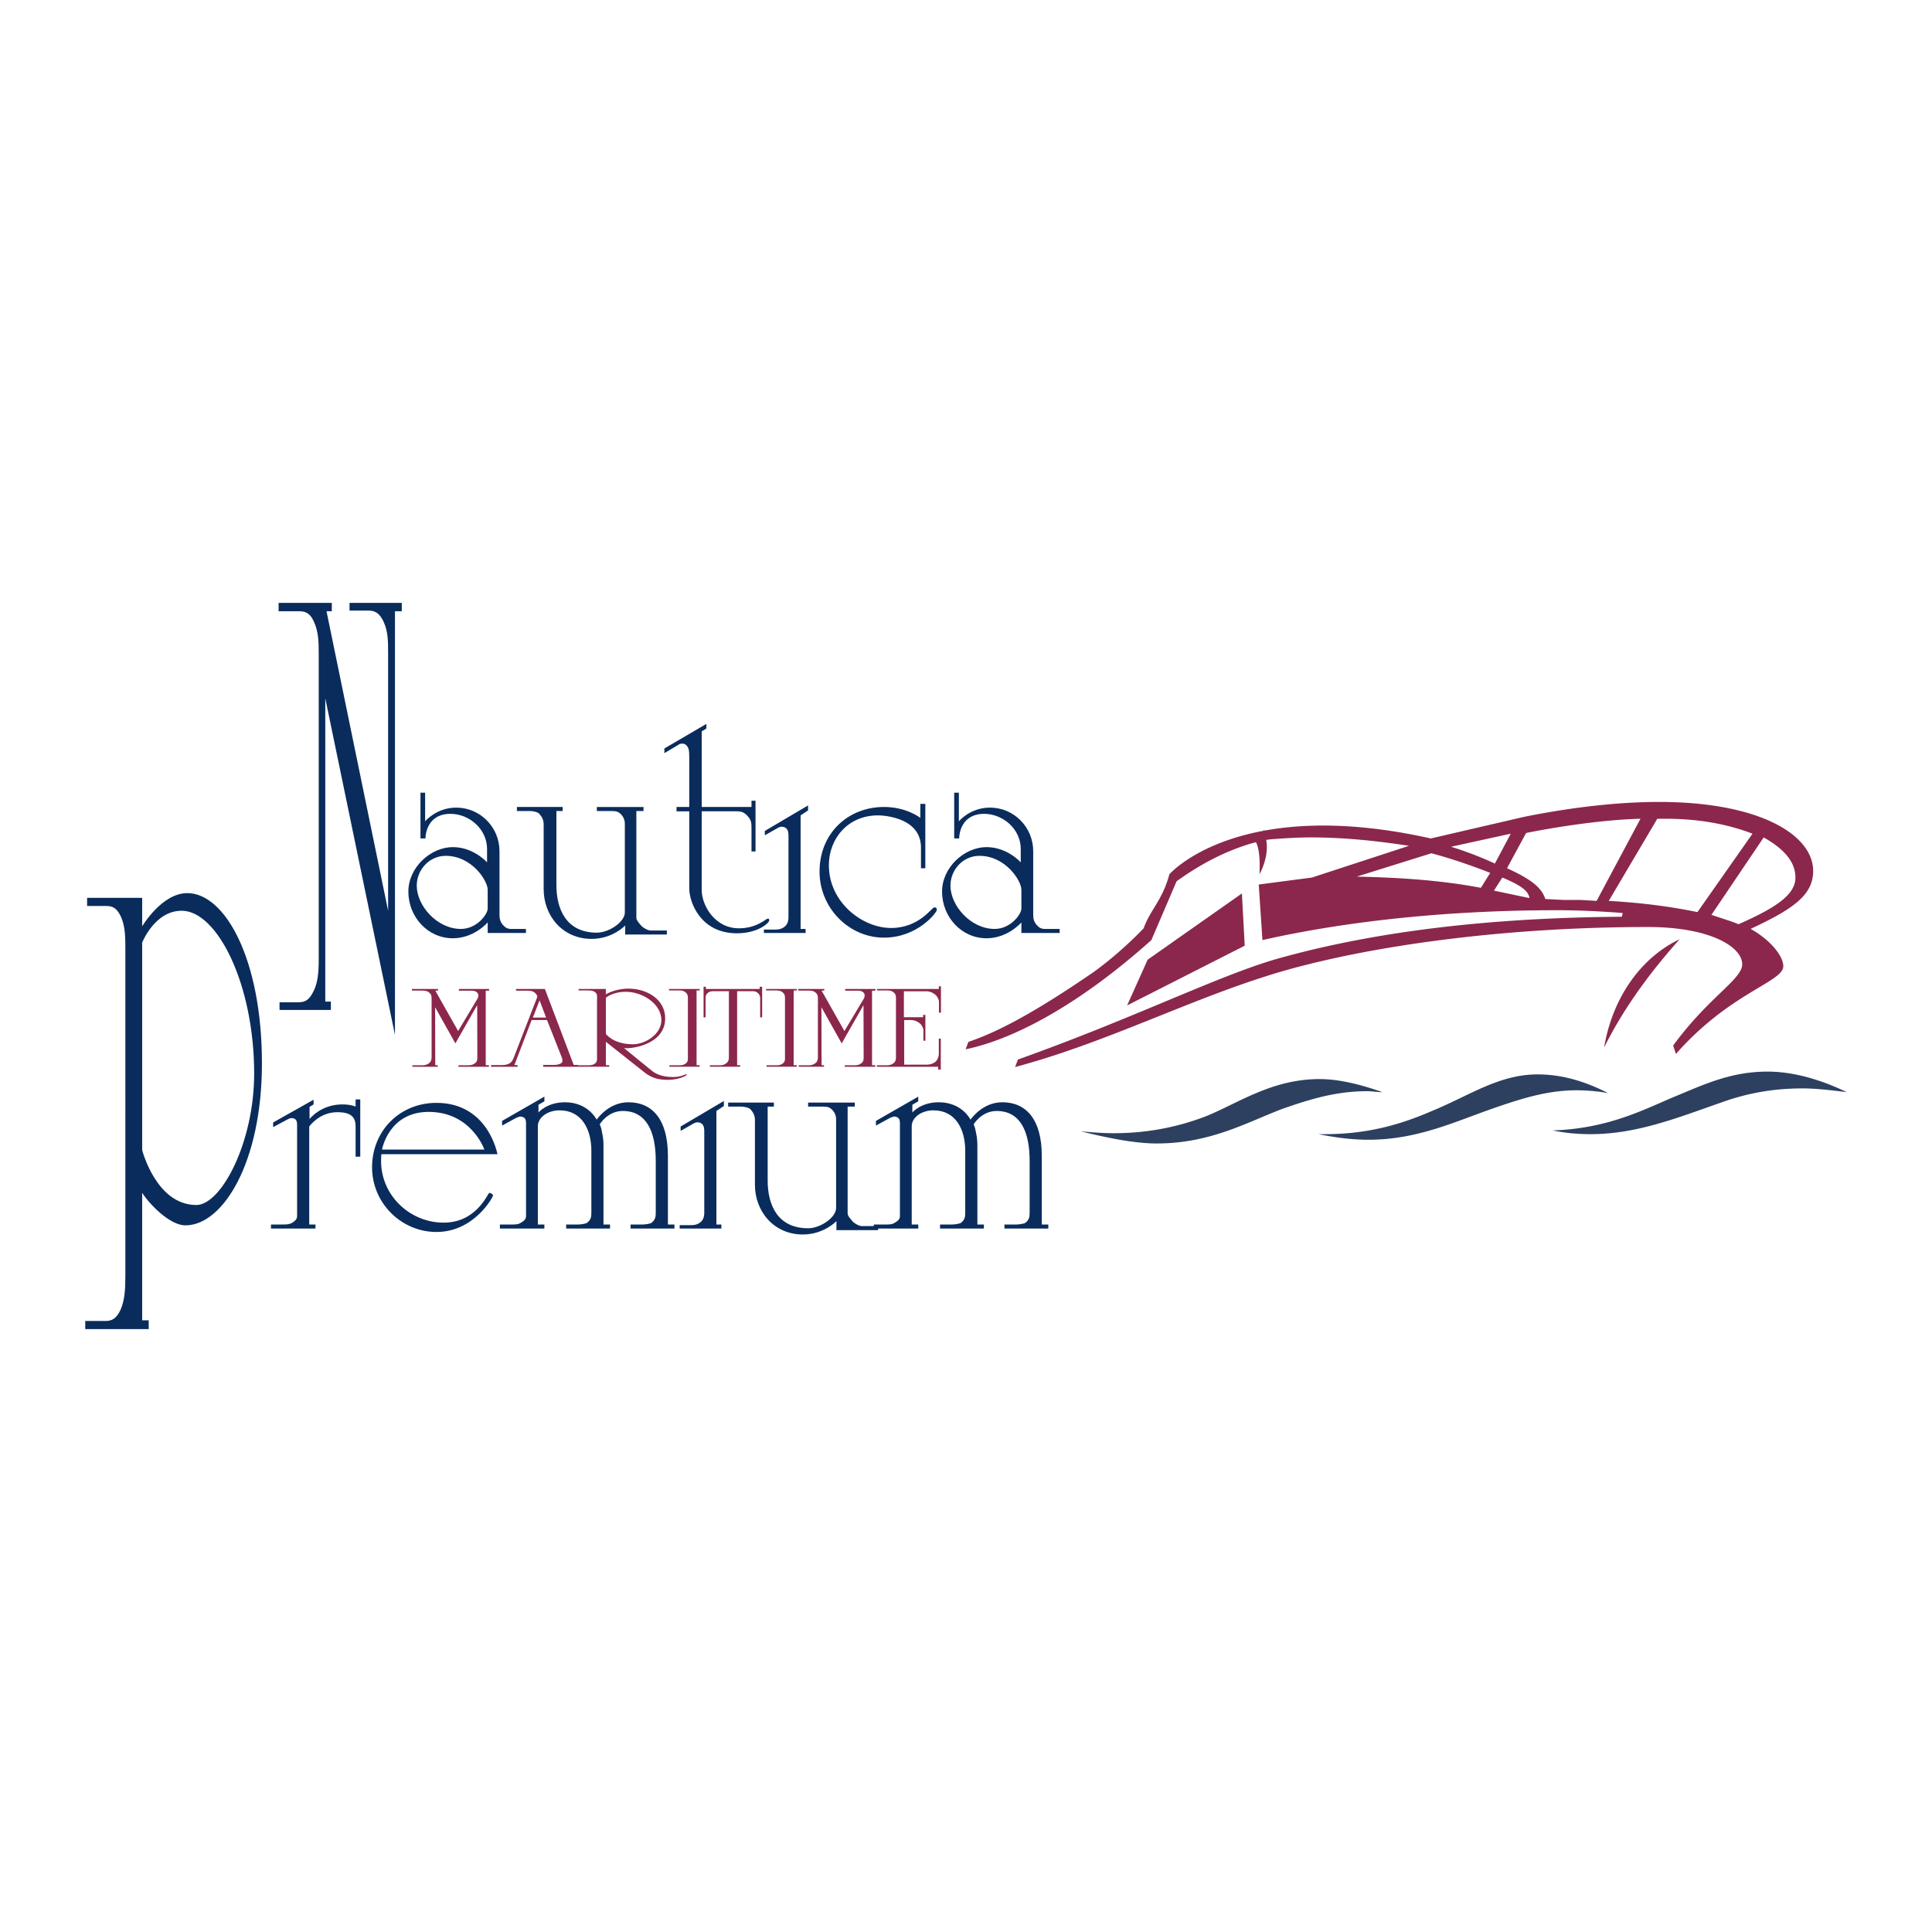 <svg xmlns="http://www.w3.org/2000/svg" width="2500" height="2500" viewBox="0 0 192.756 192.756"><g fill-rule="evenodd" clip-rule="evenodd"><path fill="#fff" d="M0 0h192.756v192.756H0V0z"/><path d="M39.406 60.981v42.271l-6.953-33.586v30.266h.559v.83H27.89v-.766h1.893c.621 0 1.056-.191 1.49-1.086.435-.83.527-1.916.527-3.193V65.26c0-1.277-.031-2.235-.465-3.193-.373-.894-.869-1.085-1.49-1.085h-2.049v-.83h5.308v.83h-.528l6.146 29.883V65.26c0-1.277 0-2.235-.435-3.193-.403-.894-.869-1.149-1.521-1.149h-1.894v-.766h5.215v.83h-.681v-.001zM48.657 93.083v-1.055s-1.335 1.583-3.477 1.583c-2.514 0-4.438-2.142-4.438-4.656 0-2.421 2.235-4.438 4.438-4.438 2.08 0 3.414 1.521 3.414 1.521v-1.334c0-1.987-1.769-3.508-3.663-3.508-1.893 0-2.452 1.428-2.483 2.453h-.497v-4.563h.465v2.855s1.118-1.366 3.104-1.366c2.39 0 4.314 1.956 4.314 4.346v6.363c0 .403.093.713.341.993.217.248.435.403.807.403h1.49v.403h-3.815zm0-4.314c0-.9-1.583-3.383-4.19-3.383-1.614 0-2.887 1.366-2.887 2.98 0 1.986 2.018 4.314 4.407 4.314 1.614 0 2.67-1.49 2.67-2.018v-1.893zM62.373 93.239v-.9s-1.241 1.334-3.352 1.334c-2.887 0-4.78-2.297-4.78-4.966V82.25c0-.465-.187-.775-.435-1.055-.124-.155-.559-.279-.931-.279h-1.304v-.404h4.563v.404h-.621v7.387c0 2.421.993 4.749 4.035 4.749 1.242 0 2.793-1.086 2.793-2.017v-8.846c0-.435-.186-.776-.465-1.024s-.559-.248-.931-.248h-1.397v-.404h4.656v.404h-.714v10.646c0 .28.341.621.527.838.156.155.59.435.9.435h1.614v.403h-4.158zM73.517 93.115c-3.601 0-4.749-3.073-4.749-4.47v-7.698h-1.273v-.435h1.273V75.67c0-.807-.031-1.024-.279-1.304-.187-.217-.559-.217-.745-.093l-1.459.869v-.466l4.19-2.452v.466l-.466.279v7.542h4.967v-.621h.403v5.06h-.403v-2.267c0-.496 0-.838-.342-1.21-.279-.342-.59-.528-1.055-.528h-3.57V88.8c0 1.459 1.242 3.817 3.725 3.817 1.8 0 2.731-.993 2.855-.962.093 0 .155-.031.155.187.001.217-1.085 1.273-3.227 1.273z" fill="#0a2c5c"/><path d="M79.878 81.351V92.68h.496v.403h-4.159v-.341h1.18c.31 0 .59-.062.838-.249.31-.217.434-.559.434-.993v-8.008c0-.342 0-.652-.248-.869-.217-.155-.465-.187-.745-.062l-1.366.776v-.435l4.314-2.545v.497l-.744.497zM88.191 93.549c-3.507 0-6.425-2.98-6.425-6.581 0-3.88 2.886-6.456 6.425-6.456 2.266 0 3.632 1.086 3.632 1.086v-1.396h.497v6.425h-.435v-2.08c0-2.918-3.57-3.197-4.284-3.197-3.042 0-4.904 2.358-4.904 4.966 0 3.725 3.352 6.27 6.208 6.27 2.794 0 4.066-2.048 4.284-2.048s.249 0 .279.248c.031.187-1.863 2.763-5.277 2.763zM101.904 93.083v-1.055s-1.334 1.583-3.477 1.583c-2.514 0-4.438-2.142-4.438-4.656 0-2.421 2.235-4.438 4.438-4.438 2.08 0 3.414 1.521 3.414 1.521v-1.334c0-1.987-1.77-3.508-3.662-3.508-1.894 0-2.452 1.428-2.483 2.453H95.2v-4.563h.466v2.855s1.117-1.366 3.104-1.366c2.391 0 4.314 1.956 4.314 4.346v6.363c0 .403.094.713.342.993.217.248.434.403.807.403h1.49v.403h-3.819zm0-4.314c0-.9-1.582-3.383-4.189-3.383-1.615 0-2.888 1.366-2.888 2.98 0 1.986 2.018 4.314 4.407 4.314 1.615 0 2.67-1.49 2.67-2.018v-1.893zM18.499 122.254c-1.583 0-3.631-2.164-4.314-3.246v12.717h.652v.881H8.504v-.812h2.018c.621 0 1.086-.203 1.521-1.15.403-.947.465-2.029.465-3.383V94.856c0-1.353 0-2.368-.435-3.382-.435-.947-.9-1.083-1.49-1.083H8.69v-.812h5.494v2.841s1.956-3.314 4.501-3.314c3.787 0 7.449 6.629 7.449 16.98 0 9.877-3.88 16.168-7.635 16.168zm-.373-31.389c-2.701 0-3.942 3.179-3.942 3.179v20.7s1.397 5.48 5.401 5.48c2.483 0 5.773-6.225 5.773-13.123 0-8.863-3.662-16.236-7.232-16.236zM35.478 115.404v-3.012c0-.9-.403-1.428-1.831-1.428-1.801 0-2.794 1.428-2.794 1.428v9.777h.621v.404h-4.439v-.404h1.18c.373 0 .652 0 .962-.186.248-.156.465-.342.465-.652v-9.156c0-.279-.093-.527-.341-.59-.248-.094-.497.031-.714.154l-1.335.715v-.465l4.035-2.268v.467l-.403.248v1.211s1.117-1.459 3.259-1.459c.9 0 1.335.217 1.335.217v-.713h.466v5.711h-.466v.001zM38.052 115.156s-.031.123-.031.682c0 3.477 2.918 6.146 6.239 6.146 3.29 0 4.376-2.887 4.562-2.98.249.062.311.156.373.248.031.125-1.862 3.664-5.649 3.664-3.508 0-6.425-2.887-6.425-6.457 0-3.631 2.762-6.426 6.425-6.426 5.183 0 6.083 5.123 6.083 5.123H38.052zm4.718-4.222c-4.004 0-4.655 3.756-4.655 3.756h10.211c0-.001-1.304-3.756-5.556-3.756zM62.911 122.574v-.404h1.179c.249 0 .776-.062.932-.186.372-.311.403-.59.403-1.025v-5.152c0-2.855-.9-4.965-3.291-4.965-1.521 0-2.297 1.334-2.297 1.334.156.342.186.559.249.9.124.527.124 1.023.124 1.428v7.666h.652v.404h-4.377v-.404h1.18c.248 0 .776-.062.931-.186.373-.311.404-.59.404-1.025v-6.145c0-2.143-.962-4.035-3.166-4.035-1.242 0-2.173.744-2.173 1.582v9.809h.652v.404h-4.438v-.404h1.18c.372 0 .651 0 .931-.186.279-.156.497-.342.497-.652v-9.312c0-.279-.093-.527-.373-.588-.217-.094-.466.029-.714.154l-1.303.715v-.467l4.221-2.422v.467l-.59.342v.775s.838-1.023 2.639-1.023c2.328 0 3.166 1.736 3.166 1.736s1.148-1.736 3.166-1.736c2.359 0 3.942 1.676 3.942 5.338v6.859h.652v.404h-4.378zM71.475 110.842v11.328h.496v.404h-4.159v-.342h1.18c.311 0 .59-.062.838-.248.311-.217.435-.559.435-.994v-8.008c0-.342 0-.652-.248-.869-.217-.154-.466-.186-.745-.062l-1.366.777v-.436l4.314-2.545v.496l-.745.499zM83.451 122.729v-.9s-1.242 1.336-3.353 1.336c-2.886 0-4.779-2.297-4.779-4.967v-6.457c0-.465-.187-.775-.435-1.055-.125-.154-.559-.279-.931-.279h-1.304v-.404h4.563v.404h-.621v7.387c0 2.422.993 4.75 4.035 4.75 1.241 0 2.793-1.086 2.793-2.018v-8.846c0-.436-.186-.777-.465-1.025s-.559-.248-.931-.248h-1.396v-.404h4.656v.404h-.714v10.646c0 .279.341.621.527.838.155.156.59.436.9.436h1.614v.402h-4.159z" fill="#0a2c5c"/><path d="M100.213 122.574v-.404h1.18c.248 0 .775-.062.932-.186.373-.311.402-.59.402-1.025v-5.152c0-2.855-.898-4.965-3.289-4.965-1.521 0-2.297 1.334-2.297 1.334.154.342.186.559.248.9.125.527.125 1.023.125 1.428v7.666h.65v.404h-4.376v-.404h1.179c.249 0 .776-.062.932-.186.372-.311.403-.59.403-1.025v-6.145c0-2.143-.962-4.035-3.166-4.035-1.241 0-2.173.744-2.173 1.582v9.809h.652v.404h-4.438v-.404h1.179c.373 0 .652 0 .932-.186.279-.156.497-.342.497-.652v-9.312c0-.279-.093-.527-.373-.588-.217-.094-.466.029-.714.154l-1.304.715v-.467l4.221-2.422v.467l-.589.342v.775s.838-1.023 2.638-1.023c2.328 0 3.166 1.736 3.166 1.736s1.149-1.736 3.167-1.736c2.359 0 3.941 1.676 3.941 5.338v6.859h.652v.404h-4.377z" fill="#0a2c5c"/><path d="M111.078 113.061c3.248 0 6.277-.559 9.201-1.676 3.246-1.305 6.602-3.725 11.365-3.725 1.84 0 3.896.465 6.279 1.303-.543 0-1.084-.094-1.516-.094-3.031 0-5.521.746-8.227 1.678-3.572 1.303-7.254 3.537-12.773 3.537-2.057 0-4.547-.465-7.578-1.209 1.083.092 2.167.186 3.249.186zm21.108.093c3.789 0 7.037-.746 10.5-2.236 3.896-1.582 6.82-3.725 10.717-3.725 2.381 0 4.654.652 7.035 1.863a18.637 18.637 0 0 0-3.139-.279c-2.922 0-5.52.838-8.227 1.77-4.006 1.396-7.686 3.166-12.557 3.166-1.516 0-3.139-.188-4.979-.559h.65zm35.072-3.818c2.922-1.211 5.52-2.422 9.092-2.422 2.49 0 5.195.746 7.902 2.049-1.516-.186-3.031-.373-4.438-.373-2.814 0-5.412.467-7.795 1.305-4.545 1.582-8.658 3.26-13.314 3.26-1.189 0-2.488-.094-3.787-.373 5.629-.186 9.201-2.143 12.34-3.446z" fill="#2d405f"/><path d="M180.9 86.902c0-3.632-5.4-6.892-15.365-6.892-3.912 0-8.363.481-13.111 1.413l-.518.109-9.156 2.121c-7.17-1.604-12.615-1.518-16.627-.777-.035-.196-.018-.142-.061.011-6.715 1.253-9.389 4.337-9.389 4.337-.721 2.639-1.934 3.576-2.568 5.39-2.654 2.766-5.1 4.439-5.1 4.439-5.029 3.445-9.033 5.773-12.385 6.893l-.28.744c4.937-1.025 11.454-4.562 18.532-10.896l2.516-5.867c3.373-2.443 6.264-3.474 7.92-3.9.207.385.445 1.253.352 3.191 0 0 .992-1.705.67-3.416a6.16 6.16 0 0 1 .463-.066c1.305-.094 2.609-.187 4.006-.187 2.98 0 6.146.279 9.777.838l-9.686 3.166-5.305.695.369 5.544c7.824-1.77 17.881-2.98 29.43-2.98 1.955 0 4.098.093 6.518.279l-.092.373c-13.318.093-24.773 1.49-34.365 4.19-5.867 1.676-14.154 5.868-25.889 10.057l-.279.746c10.15-2.701 19.184-7.73 28.869-10.15 8.754-2.236 21.141-3.819 34.271-3.819 6.146 0 9.404 1.955 9.404 3.725 0 1.49-3.352 3.26-6.891 8.102l.279.838c5.402-6.146 10.711-7.17 10.711-8.754 0-.931-1.119-2.514-3.26-3.725 4.192-1.954 6.24-3.351 6.24-5.772zm-30.171-3.725l-1.584 2.98a35.358 35.358 0 0 0-4.377-1.676l5.961-1.304zm-2.981 5.401c-3.912-.745-8.01-1.024-12.387-1.118l7.451-2.328c1.77.466 3.725 1.118 5.867 1.956l-.931 1.49zm1.303.279l.838-1.304c1.77.745 2.607 1.304 2.701 2.049l-3.539-.745zm8.662.932h-1.678l-1.861-.093c-.373-1.211-1.584-2.049-3.818-3.073l1.883-3.477.037-.042c3.258-.651 7.766-1.324 11.396-1.417l-4.377 8.195-1.582-.093zm2.793.093l4.844-8.195h.838c3.352 0 6.238.559 8.66 1.49L169.354 91c-2.702-.559-5.588-.932-8.848-1.118zm12.945 2.328c-.652-.28-1.584-.559-2.701-.932l5.215-7.729c2.143 1.211 3.166 2.515 3.166 4.004 0 1.677-1.861 2.981-5.68 4.657z" fill="#8b274c"/><path d="M160.041 104.504c1.861-3.727 4.377-7.264 7.543-10.804-3.912 1.863-6.705 5.868-7.543 10.804zM114.5 95.749l-2.047 4.563 11.733-5.96-.28-5.215-9.406 6.612zM48.462 98.842v7.43h.32v.158h-3.043v-.145h.928c.304 0 .517-.037.73-.209.213-.158.228-.365.228-.609l-.015-5.186-2.176 3.818-2.023-3.611.015 5.783h.244v.158h-2.526v-.145h.928c.289 0 .518-.037.73-.209.213-.158.259-.365.259-.609v-5.82c0-.244-.016-.428-.229-.609-.183-.172-.426-.207-.73-.207h-1.004v-.16H43.7v.16h-.274l2.282 4.037 1.932-3.232s.228-.391-.061-.635c-.228-.195-.532-.158-.867-.158h-.928v-.172h3.012v.172h-.334zM54.197 106.43v-.182h1.126c.167 0 .562-.049.73-.232.152-.158-.015-.549-.015-.549l-1.461-3.697h-1.536l-1.72 4.49h.32v.17h-2.647v-.17h1.126c.304 0 .502-.049.746-.184.243-.133.396-.572.396-.572l2.312-5.955c.076-.184-.03-.342-.198-.488-.229-.219-.533-.219-.868-.219h-1.019v-.172h2.875l2.875 7.578h.426v.182h-3.468zm-.365-6.625l-.67 1.721h1.324l-.654-1.721z" fill="#8b274c"/><path d="M66.61 107.736c-.989 0-1.658-.219-2.358-.781l-3.804-3.014v2.33h.335v.158h-3.134v-.145h.988c.32 0 .563-.025.761-.209.198-.182.167-.377.167-.621v-5.82c0-.244.046-.428-.152-.611-.198-.182-.456-.207-.761-.207h-.928v-.146h2.723v.537s.883-.572 2.252-.572c1.856 0 3.667 1.072 3.667 2.965 0 2.758-3.728 3.098-4.123 2.953l2.814 2.293c.487.391 1.217.609 2.069.609.958 0 1.278-.354 1.399-.256.093.061-.713.537-1.915.537zm-4.169-8.785c-1.339 0-1.993.598-1.993.598v3.6s.715 1.037 2.708 1.037c1.217 0 2.83-1 2.83-2.404 0-1.622-1.871-2.831-3.545-2.831z" fill="#8b274c"/><path d="M69.498 98.816v7.455h.304v.158H66.79v-.145h.928c.289 0 .517-.025.73-.209.198-.17.183-.365.183-.609v-5.844c0-.244-.015-.428-.228-.611-.198-.17-.426-.195-.73-.195h-.928v-.146h3.073v.146h-.32zM75.841 101.502v-1.893a.659.659 0 0 0-.259-.561c-.152-.121-.32-.158-.563-.158h-1.476v7.381h.304v.158H70.82v-.145h.928c.304 0 .502-.037.715-.209.213-.158.258-.365.258-.609V98.89H71.2c-.229 0-.411.037-.563.158-.198.17-.243.33-.243.561v1.893h-.198v-3.051h.229v.219h5.371v-.219h.243v3.051h-.198zM79.185 98.816v7.455h.305v.158h-3.013v-.145h.928c.289 0 .517-.025.73-.209.198-.17.183-.365.183-.609v-5.844c0-.244-.015-.428-.228-.611-.198-.17-.426-.195-.73-.195h-.928v-.146h3.073v.146h-.32zM87.003 98.842v7.43h.32v.158H84.28v-.145h.928c.304 0 .517-.037.73-.209.213-.158.229-.365.229-.609l-.015-5.186-2.176 3.818-2.023-3.611.015 5.783h.244v.158h-2.526v-.145h.928c.289 0 .517-.037.73-.209.213-.158.258-.365.258-.609v-5.82c0-.244-.015-.428-.228-.609-.183-.172-.426-.207-.73-.207H79.64v-.16h2.602v.16h-.274l2.282 4.037 1.932-3.232s.228-.391-.061-.635c-.229-.195-.533-.158-.868-.158h-.928v-.172h3.013v.172h-.335zM93.681 101.037v-1.098c0-.158-.137-.537-.426-.744-.472-.33-.7-.293-1.187-.293h-1.887v2.586h1.917v-.23h.228v2.574h-.198v-1.037c0-.158-.122-.537-.426-.744-.457-.33-.791-.281-1.156-.281h-.334v4.453h1.871c.487 0 .791.025 1.202-.256.289-.207.38-.635.38-.793v-1.549h.198v3.086h-.258v-.281h-6.116v-.145h.928c.289 0 .518-.037.73-.209.213-.17.243-.365.243-.609v-5.844c0-.244-.015-.428-.228-.611-.198-.17-.426-.195-.73-.195h-.928v-.147h6.162v-.268h.213v2.635h-.198z" fill="#8b274c"/></g></svg>